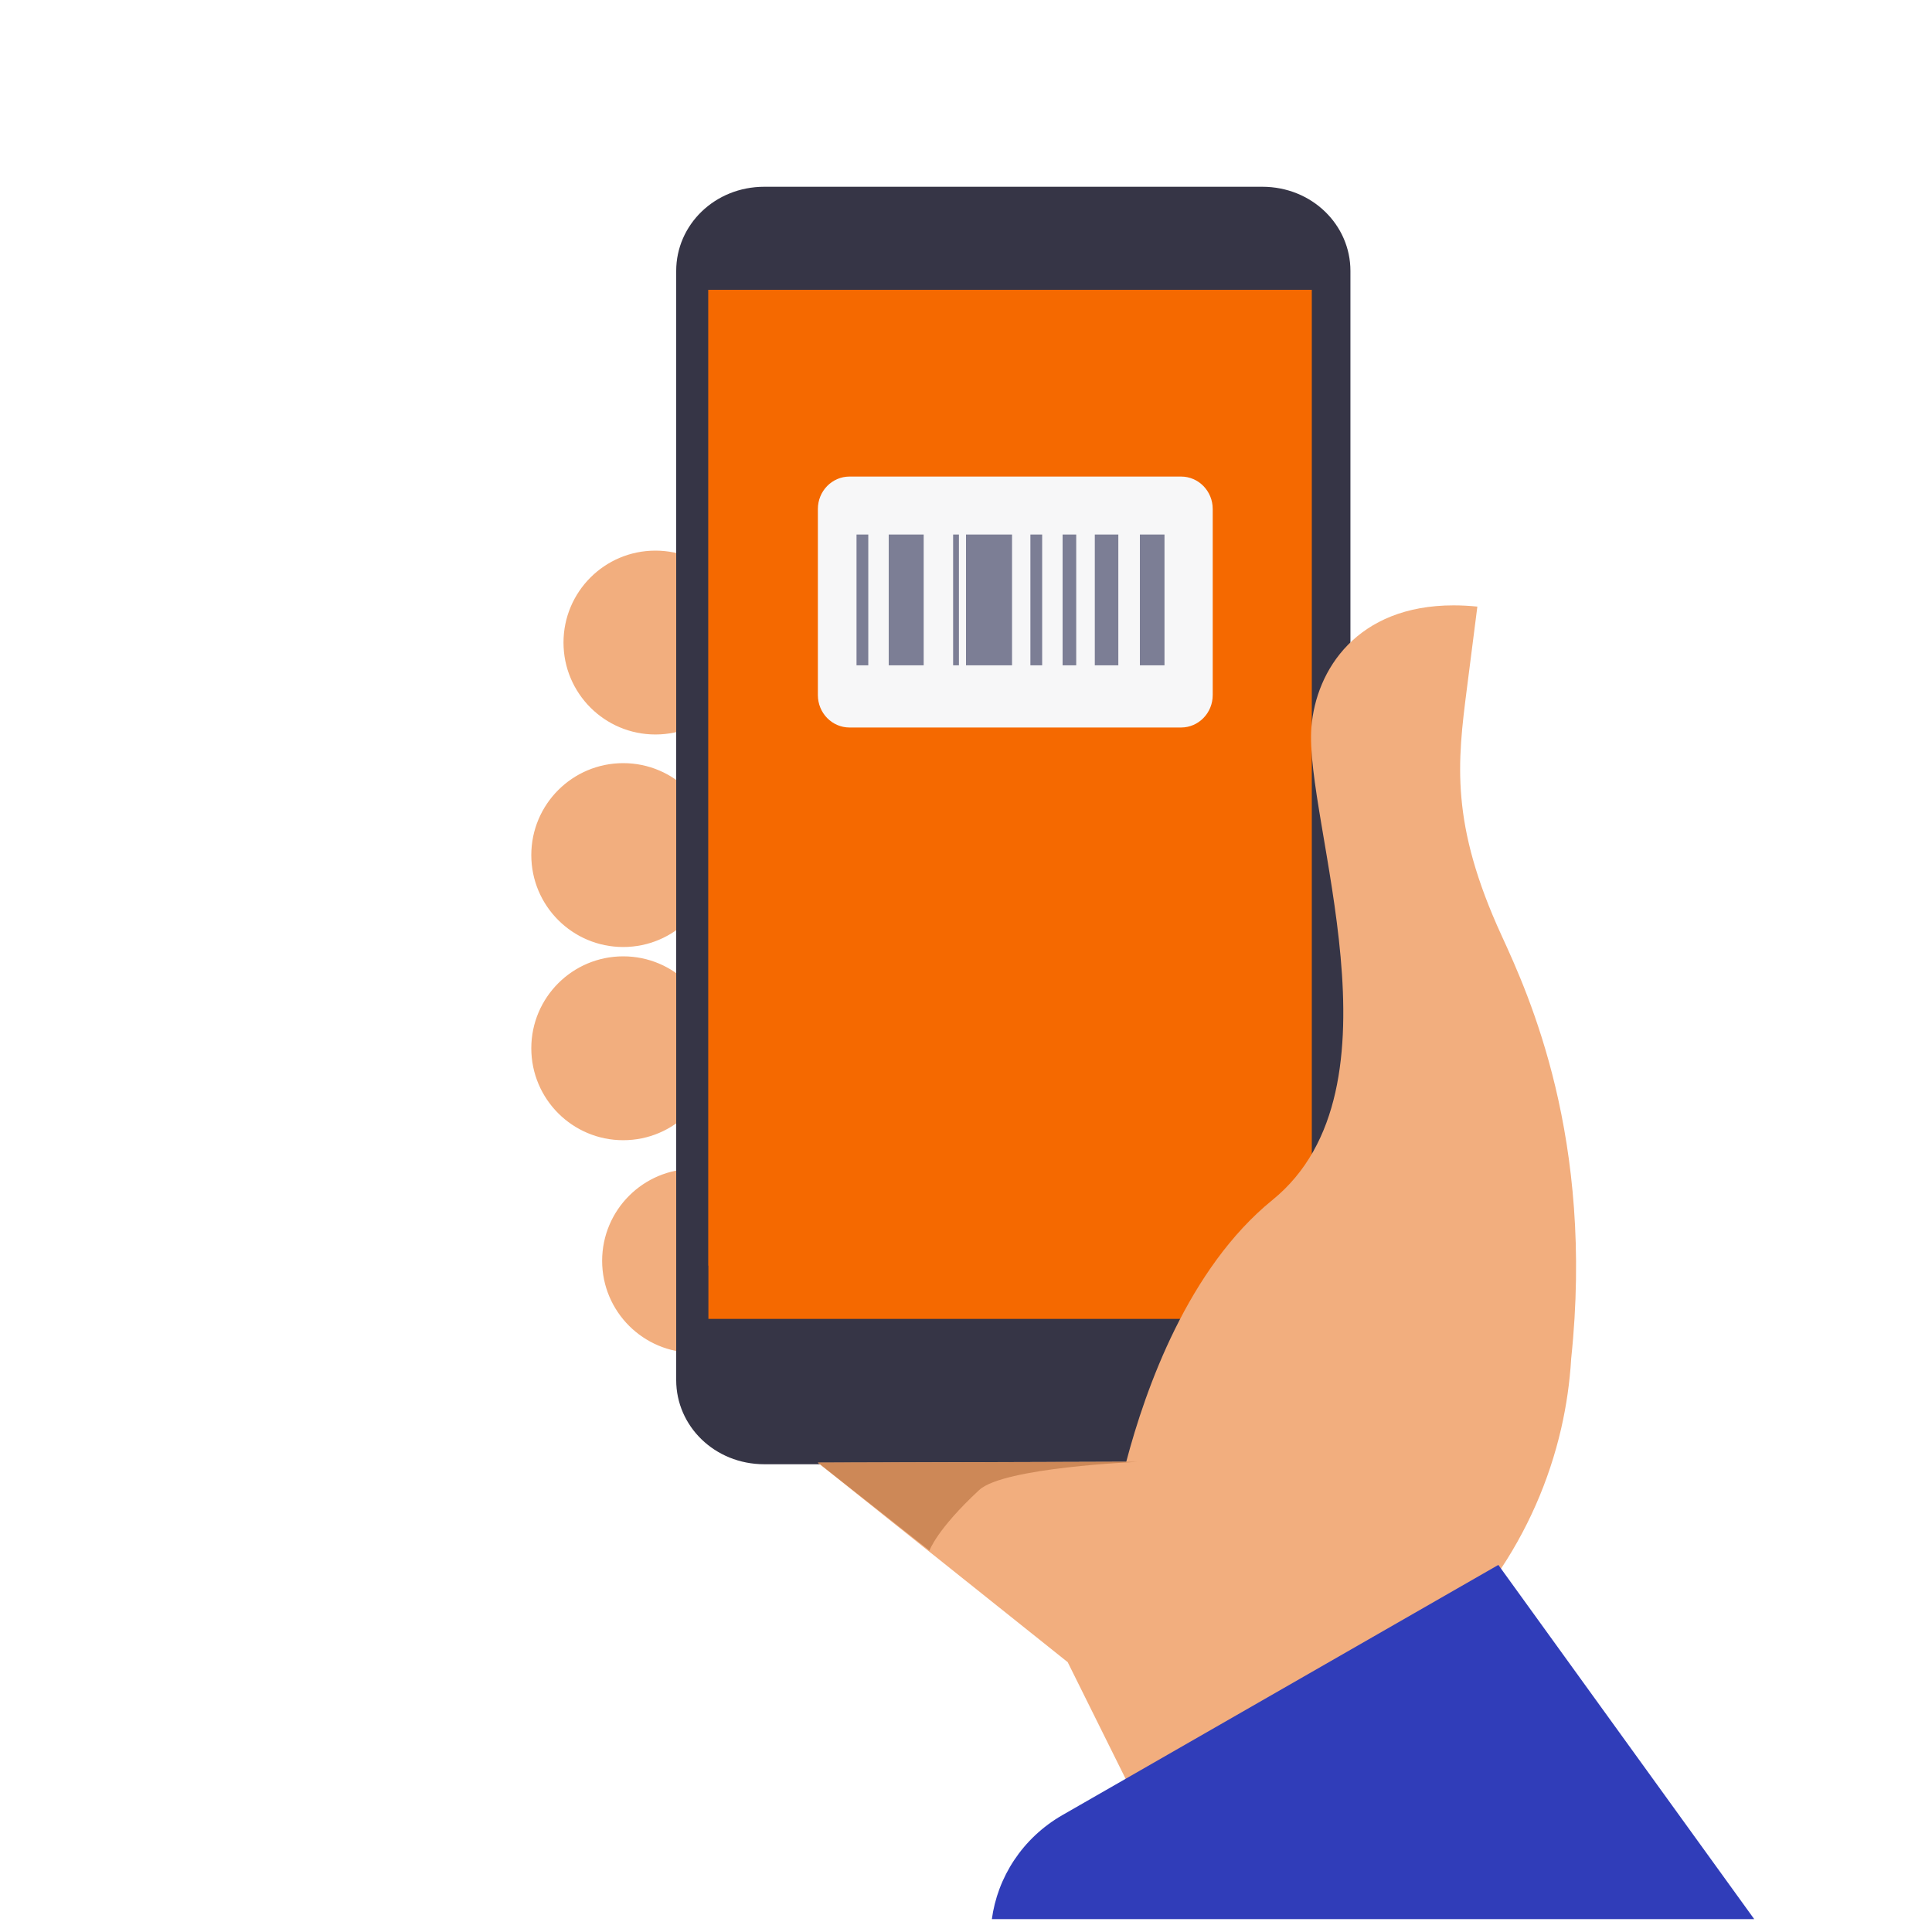 <svg width="300" height="300" viewBox="0 0 300 300" fill="none" xmlns="http://www.w3.org/2000/svg">
<g clip-path="url(#clip0_2847_5960)">
<path fill-rule="evenodd" clip-rule="evenodd" d="M115.551 99.775C115.551 107.384 109.382 113.551 101.774 113.551C94.169 113.551 88 107.384 88 99.775C88 92.167 94.169 86 101.774 86C109.382 86 115.551 92.167 115.551 99.775Z" fill="#F2AE7E" stroke="#F2AE7E"/>
<path fill-rule="evenodd" clip-rule="evenodd" d="M110.551 132.777C110.551 140.384 104.383 146.551 96.774 146.551C89.169 146.551 83 140.384 83 132.777C83 125.167 89.169 119 96.774 119C104.383 119 110.551 125.167 110.551 132.777Z" fill="#F2AE7E" stroke="#F2AE7E"/>
<path fill-rule="evenodd" clip-rule="evenodd" d="M110.551 162.774C110.551 170.382 104.383 176.551 96.774 176.551C89.169 176.551 83 170.382 83 162.774C83 155.167 89.169 149 96.774 149C104.383 149 110.551 155.167 110.551 162.774Z" fill="#F2AE7E" stroke="#F2AE7E"/>
<path fill-rule="evenodd" clip-rule="evenodd" d="M121.551 195.777C121.551 203.384 115.384 209.551 107.776 209.551C100.169 209.551 94 203.384 94 195.777C94 188.167 100.169 182 107.776 182C115.384 182 121.551 188.167 121.551 195.777Z" fill="#F2AE7E" stroke="#F2AE7E"/>
<path fill-rule="evenodd" clip-rule="evenodd" d="M118.69 29C110.95 29 105 34.94 105 42.062V214.306C105 221.427 110.95 227.367 118.69 227.367H196.004C203.745 227.367 209.694 221.427 209.694 214.306V42.062C209.694 34.94 203.745 29 196.004 29H118.69Z" fill="#363546"/>
<path fill-rule="evenodd" clip-rule="evenodd" d="M110 204.796H203.673V45H110V204.796Z" fill="#F56900"/>
<path fill-rule="evenodd" clip-rule="evenodd" d="M110 196.531H203.673V45H110V196.531Z" fill="#F56900"/>
<path fill-rule="evenodd" clip-rule="evenodd" d="M197.58 186.336C184.515 196.938 177.875 215.629 174.886 226.973L127 227.124L165.789 258.095L184.174 295.122H264.755L232.246 244.809C237.103 237.81 240.539 229.996 242.422 221.8C243.239 218.235 243.756 214.614 243.973 210.959C247.58 176.767 237.418 154.536 233.163 145.266C225.162 127.838 226.313 118.368 227.782 106.885L229.404 94.191C228.119 94.062 226.889 94 225.711 94C210.718 93.999 204.339 104.028 203.635 112.925C202.491 127.452 218.889 169.044 197.58 186.336Z" fill="#F2AE7E"/>
<path fill-rule="evenodd" clip-rule="evenodd" d="M127 227.109L144.328 240.776C144.328 240.776 145.435 237.498 152.057 231.362C155.845 227.848 176.592 227 176.592 227L127 227.109Z" fill="#CD8857"/>
<path fill-rule="evenodd" clip-rule="evenodd" d="M164.994 281.833C158.756 285.411 154.867 291.507 154 298.102H272.469L232.662 243L164.994 281.833Z" fill="#303DB9"/>
<path fill-rule="evenodd" clip-rule="evenodd" d="M131.914 112.967H183.394C186.111 112.967 188.31 110.714 188.31 107.935V79.031C188.31 76.253 186.111 74 183.394 74H131.914C129.199 74 127 76.253 127 79.031V107.935C127 110.714 129.199 112.967 131.914 112.967Z" fill="#F7F7F8"/>
<path fill-rule="evenodd" clip-rule="evenodd" d="M177 103.31H180.822V83H177V103.31Z" fill="#7C7E95"/>
<path fill-rule="evenodd" clip-rule="evenodd" d="M138 103.31H143.43V83H138V103.31Z" fill="#7C7E95"/>
<path fill-rule="evenodd" clip-rule="evenodd" d="M150 103.31H157.15V83H150V103.31Z" fill="#7C7E95"/>
<path fill-rule="evenodd" clip-rule="evenodd" d="M170 103.31H173.653V83H170V103.31Z" fill="#7C7E95"/>
<path fill-rule="evenodd" clip-rule="evenodd" d="M148 103.31H148.901V83H148V103.31Z" fill="#7C7E95"/>
<path fill-rule="evenodd" clip-rule="evenodd" d="M165 103.31H167.114V83H165V103.31Z" fill="#7C7E95"/>
<path fill-rule="evenodd" clip-rule="evenodd" d="M160 103.31H161.826V83H160V103.31Z" fill="#7C7E95"/>
<path fill-rule="evenodd" clip-rule="evenodd" d="M133 103.31H134.826V83H133V103.31Z" fill="#7C7E95"/>
</g>
<defs>
<clipPath id="clip0_2847_5960">
<rect width="192.857" height="270" fill="white" transform="translate(80 28)"/>
</clipPath>
</defs>
</svg>
